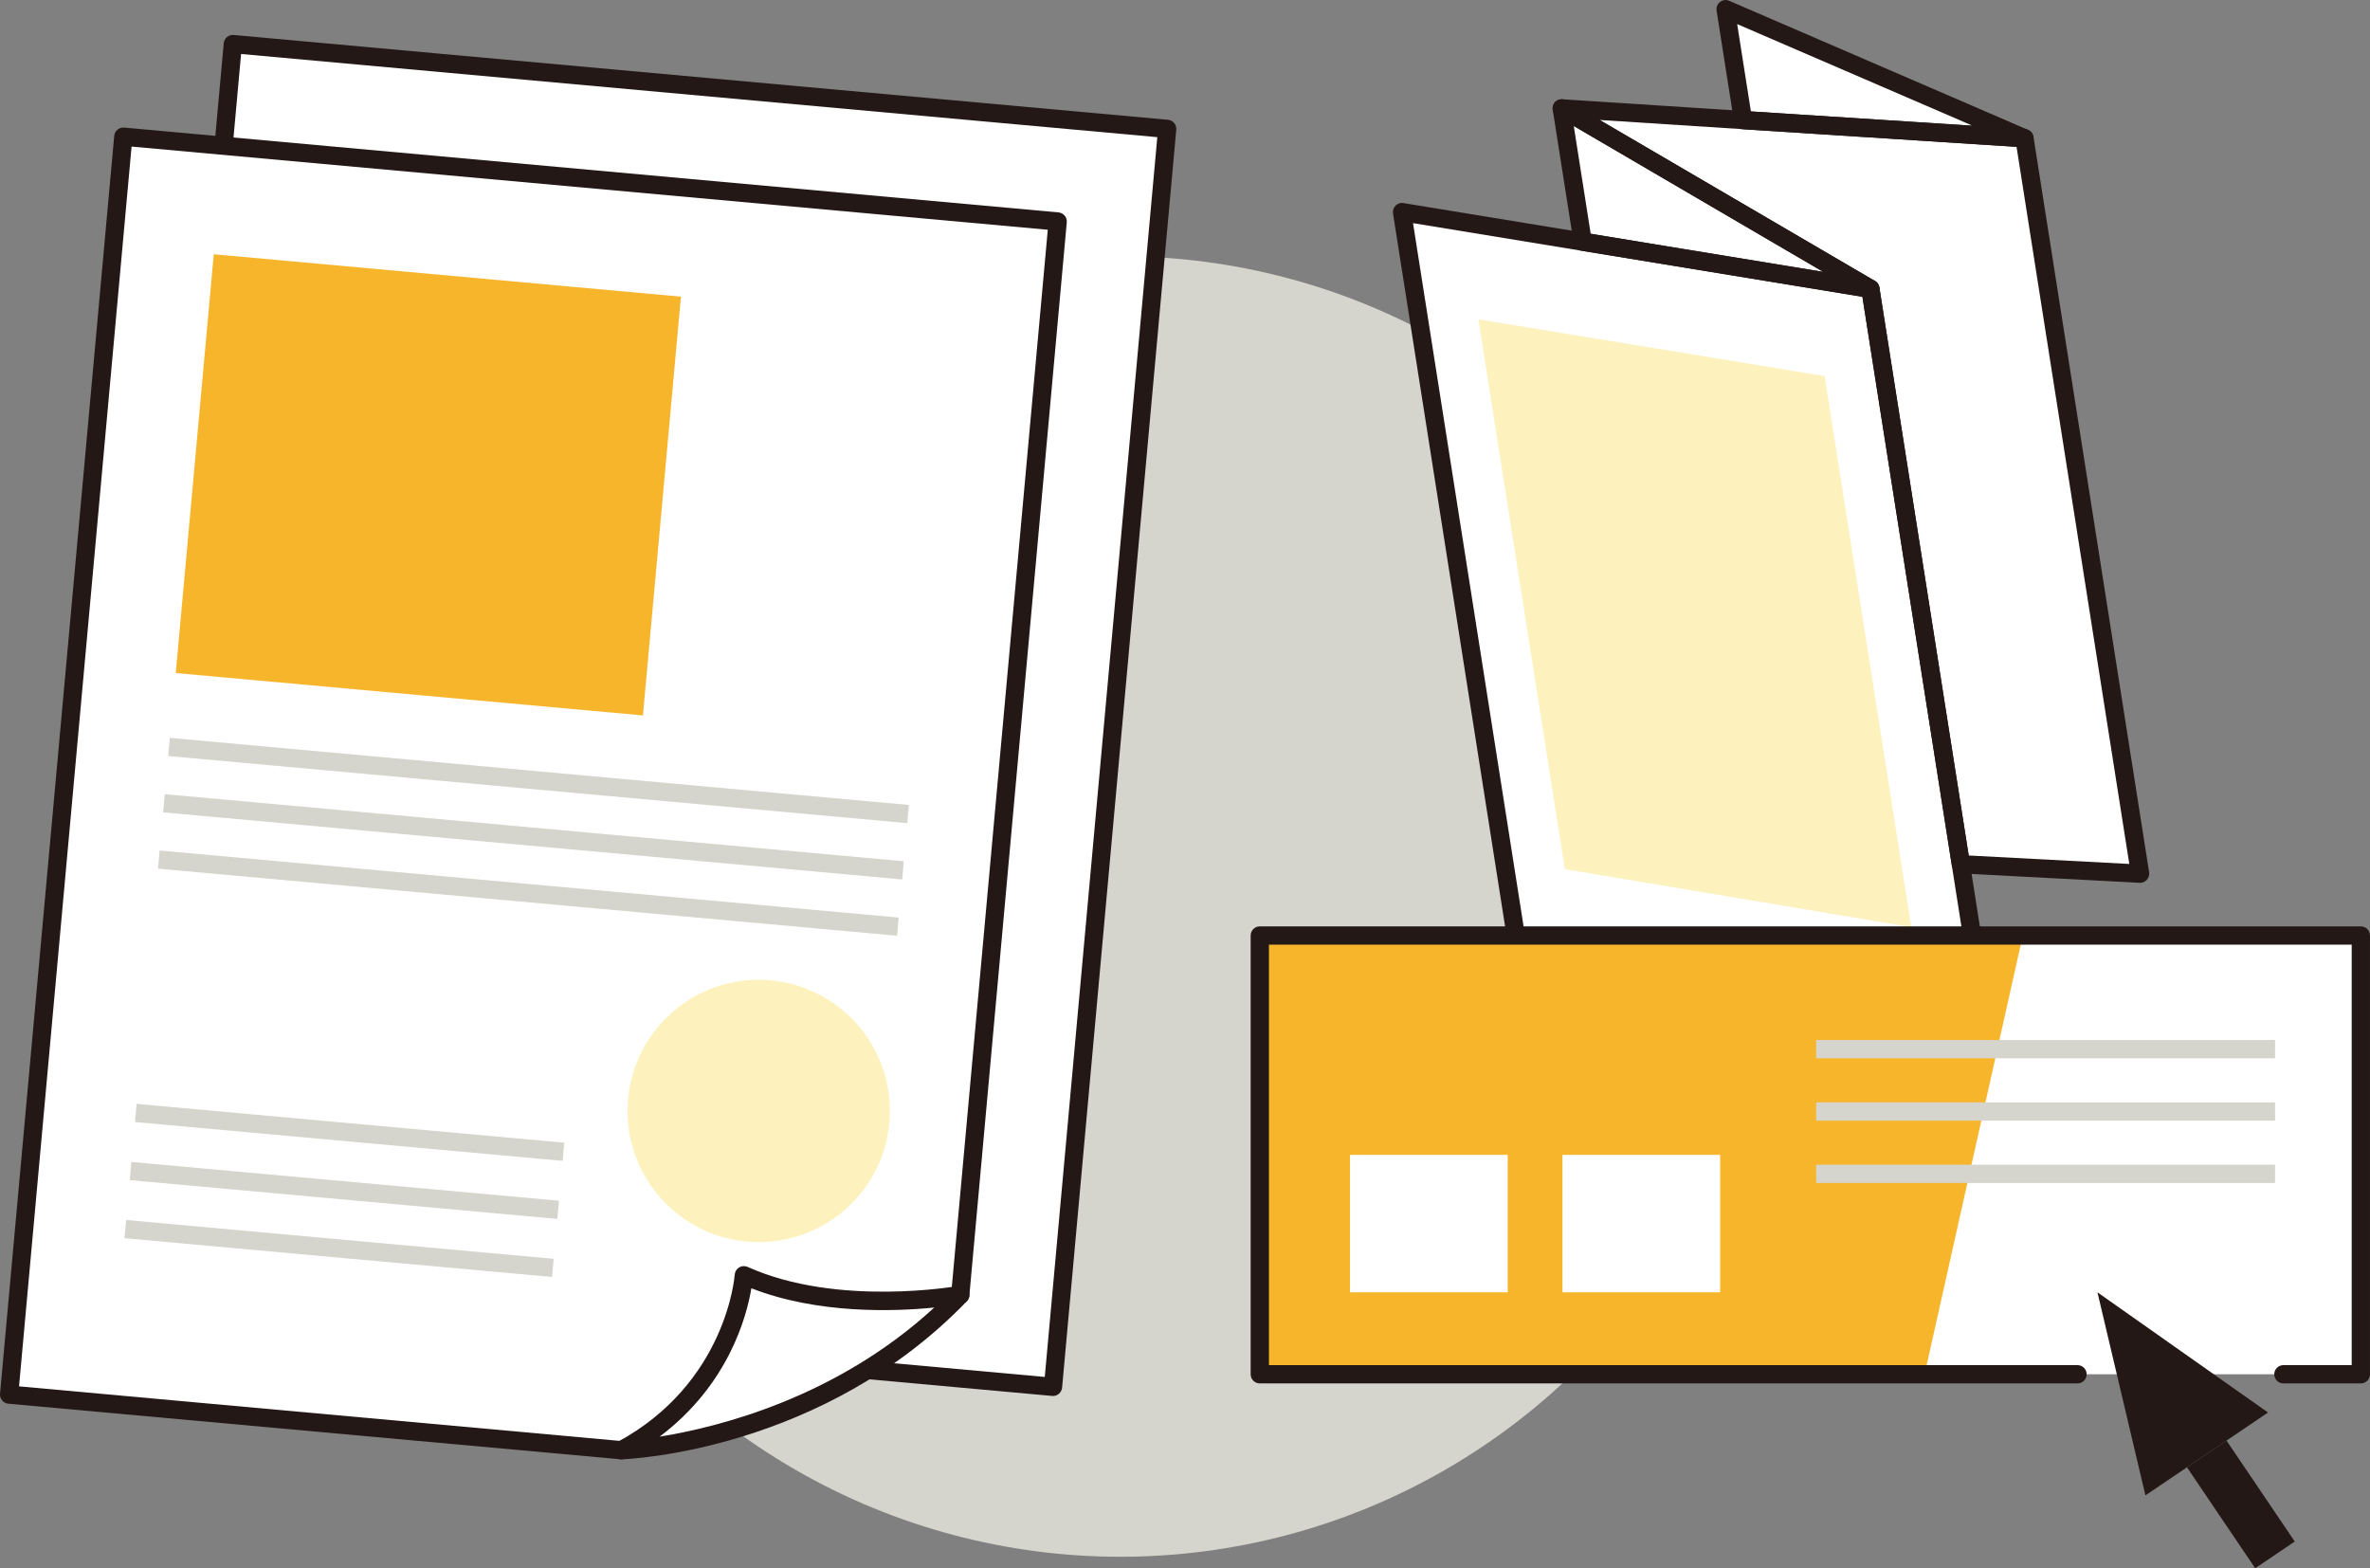 <?xml version="1.0" encoding="UTF-8"?><svg id="_レイヤー_2" xmlns="http://www.w3.org/2000/svg" width="96.71" height="63.994" viewBox="0 0 96.71 63.994"><rect x="0" y="0" width="96.71" height="63.994" fill="#808080" stroke="none"/><g id="_トップ"><circle cx="45.716" cy="36.991" r="26.534" style="fill:#d5d5cd;"/><polygon points="57.212 8.656 61.984 39.007 81.106 42.207 76.323 11.787 57.212 8.656" style="fill:#fff;"/><polygon points="63.729 4.423 64.584 9.864 76.323 11.787 63.729 4.423" style="fill:#fff;"/><polygon points="80.015 35.265 87.328 35.65 82.609 5.639 63.729 4.423 76.323 11.787 80.015 35.265" style="fill:#fff;"/><polygon points="70.414 .373 71.126 4.899 82.609 5.639 70.414 .373" style="fill:#fff;"/><polyline points="63.855 35.467 77.991 37.832 74.455 15.345 60.327 13.03 63.855 35.467" style="fill:#fdf2be;"/><path d="M81.106,42.58c-.021,0-.041-.002-.062-.006l-19.122-3.2c-.158-.026-.281-.151-.307-.31l-4.772-30.352c-.019-.118.021-.237.105-.322.084-.083.2-.126.323-.103l19.111,3.132c.158.025.282.15.308.31l4.783,30.42c.019.118-.021.238-.106.322-.07.069-.164.108-.262.108ZM62.31,38.683l18.348,3.07-4.661-29.643-18.337-3.005,4.65,29.577Z" style="fill:#231815;"/><path d="M76.323,12.16c-.02,0-.04-.002-.061-.006l-11.738-1.923c-.158-.025-.282-.15-.308-.31l-.855-5.441c-.022-.142.039-.284.158-.365.12-.081.272-.087.398-.014l12.594,7.364c.154.09.223.278.162.447-.054.149-.195.247-.351.247ZM64.911,9.54l9.49,1.555-10.182-5.954.691,4.399Z" style="fill:#231815;"/><path d="M87.328,36.023c-.007,0-.013,0-.02,0l-7.312-.385c-.176-.009-.321-.141-.349-.314l-3.665-23.304-12.441-7.275c-.148-.087-.219-.265-.168-.431.05-.165.177-.266.381-.263l18.88,1.216c.174.012.316.142.344.314l4.719,30.012c.018.11-.017.224-.092.307-.07.079-.171.124-.276.124ZM80.336,34.909l6.552.345-4.601-29.263-17.012-1.096,11.235,6.57c.096.056.162.153.18.264l3.646,23.18Z" style="fill:#231815;"/><path d="M82.609,6.012c-.008,0-.016,0-.024,0l-11.483-.739c-.174-.012-.316-.142-.344-.314l-.711-4.526c-.021-.134.032-.269.14-.353.106-.083.253-.102.376-.047l12.194,5.266c.167.071.257.253.215.429-.041.169-.191.286-.362.286ZM71.447,4.547l9.042.582-9.602-4.146.56,3.563Z" style="fill:#231815;"/><rect x="7.094" y="3.424" width="38.284" height="51.542" transform="translate(2.747 -2.252) rotate(5.186)" style="fill:#fff;"/><path d="M42.969,56.964c-.011,0-.022,0-.033-.002l-38.127-3.461c-.205-.019-.356-.2-.338-.404L9.13,1.765c.009-.099.057-.189.133-.253.076-.062.174-.094.271-.085l38.127,3.461c.205.019.356.2.338.404l-4.659,51.331c-.009.099-.057.189-.133.253-.067.056-.151.087-.238.087ZM5.247,52.793l37.386,3.394,4.592-50.59L9.838,2.203l-4.592,50.59Z" style="fill:#231815;"/><polygon points="39.184 52.838 25.36 59.176 .373 56.908 5.032 5.577 43.159 9.038 39.184 52.838" style="fill:#fff;"/><path d="M25.36,59.55c-.011,0-.022,0-.033-.002L.339,57.279c-.205-.019-.356-.2-.338-.404L4.661,5.544c.009-.099.057-.189.133-.253.076-.062.174-.091.271-.085l38.128,3.461c.205.019.356.2.338.404l-3.976,43.8c-.012.134-.095.25-.216.306l-13.824,6.339c-.049.022-.102.034-.155.034ZM.777,56.571l24.518,2.226,13.538-6.208,3.923-43.214L5.369,5.981.777,56.571ZM39.184,52.838h.01-.01Z" style="fill:#231815;"/><path d="M25.36,59.176s7.989-.28,13.824-6.339c0,0-5.006.921-8.832-.802,0,0-.272,4.592-4.992,7.14Z" style="fill:#fff;"/><path d="M25.36,59.55c-.168,0-.315-.112-.359-.275-.046-.167.03-.344.183-.426,4.47-2.413,4.794-6.791,4.797-6.835.008-.122.075-.233.18-.296.104-.063.234-.07.346-.021,3.67,1.653,8.562.783,8.611.775.156-.029.318.047.396.19.076.143.053.317-.06.435-5.872,6.096-13.747,6.44-14.08,6.452-.004,0-.009,0-.013,0ZM30.661,52.569c-.19,1.142-.932,3.938-3.745,6.055,2.425-.39,7.218-1.595,11.207-5.269-1.633.164-4.745.275-7.462-.786Z" style="fill:#231815;"/><rect x="7.908" y="11.205" width="19.142" height="17.159" transform="translate(1.86 -1.499) rotate(5.186)" style="fill:#f7b52c;"/><polygon points="37.022 33.589 6.865 30.851 6.931 30.109 37.088 32.847 37.022 33.589" style="fill:#d5d5cd;"/><polygon points="36.814 35.887 6.657 33.149 6.723 32.407 36.88 35.144 36.814 35.887" style="fill:#d5d5cd;"/><polygon points="36.605 38.184 6.448 35.447 6.514 34.705 36.671 37.442 36.605 38.184" style="fill:#d5d5cd;"/><circle cx="30.96" cy="45.333" r="5.353" style="fill:#fdf2be;"/><polygon points="22.958 47.37 5.509 45.786 5.576 45.044 23.024 46.628 22.958 47.37" style="fill:#d5d5cd;"/><polygon points="22.743 49.739 5.295 48.156 5.361 47.414 22.809 48.997 22.743 49.739" style="fill:#d5d5cd;"/><polygon points="22.527 52.109 5.08 50.525 5.146 49.783 22.593 51.367 22.527 52.109" style="fill:#d5d5cd;"/><rect x="51.408" y="38.173" width="44.928" height="17.904" style="fill:#fff;"/><polygon points="78.535 56.078 51.408 56.078 51.408 38.173 82.542 38.173 78.535 56.078" style="fill:#f7b52c;"/><rect x="74.108" y="42.439" width="18.728" height=".746" style="fill:#d5d5cd;"/><rect x="74.108" y="44.983" width="18.728" height=".746" style="fill:#d5d5cd;"/><rect x="74.108" y="47.526" width="18.728" height=".746" style="fill:#d5d5cd;"/><rect x="55.088" y="47.125" width="6.435" height="5.608" style="fill:#fff;"/><rect x="63.758" y="47.125" width="6.435" height="5.608" style="fill:#fff;"/><path d="M96.336,56.451h-3.16c-.206,0-.373-.167-.373-.373s.167-.373.373-.373h2.787v-17.158h-44.183v17.158h32.995c.206,0,.373.167.373.373s-.167.373-.373.373h-33.368c-.206,0-.373-.167-.373-.373v-17.904c0-.206.167-.373.373-.373h44.929c.206,0,.373.167.373.373v17.904c0,.206-.167.373-.373.373Z" style="fill:#231815;"/><polygon points="87.546 61.02 85.588 52.733 92.549 57.638 87.546 61.02" style="fill:#231815;"/><rect x="90.466" y="58.903" width="1.948" height="4.972" transform="translate(-18.695 61.739) rotate(-34.058)" style="fill:#231815;"/></g></svg>